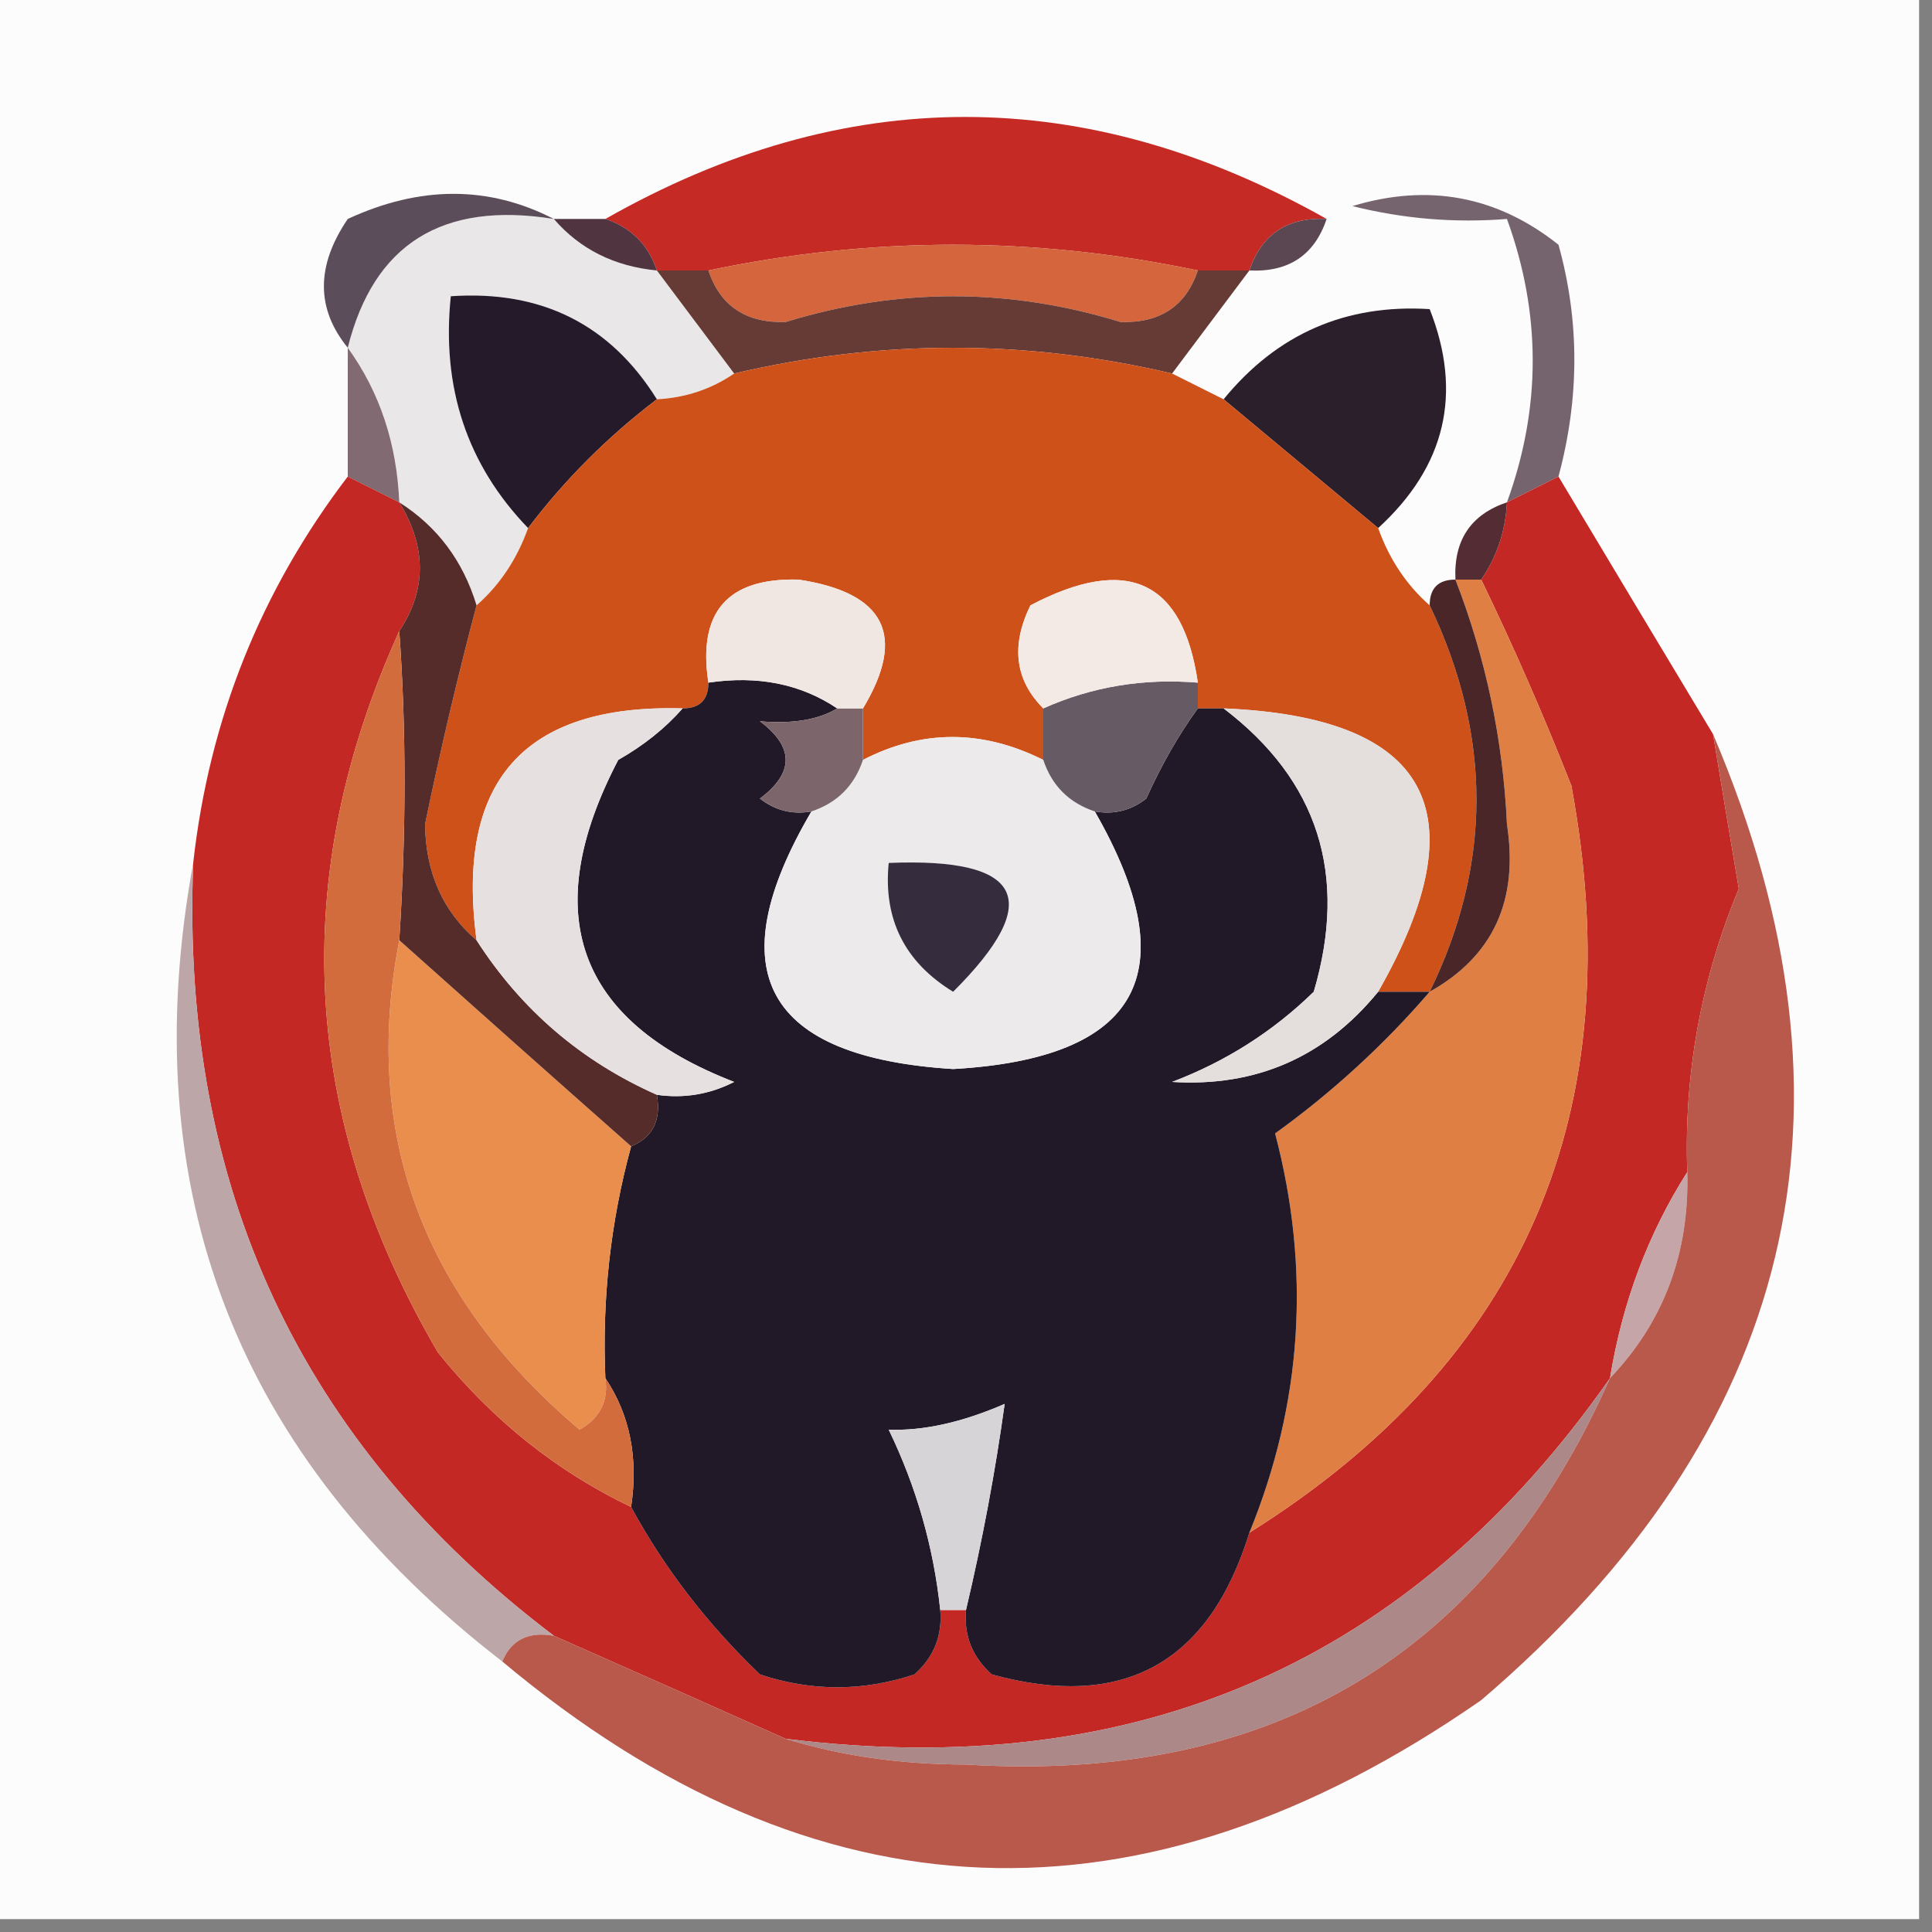 <?xml version="1.0" encoding="UTF-8"?> <svg xmlns="http://www.w3.org/2000/svg" xmlns:xlink="http://www.w3.org/1999/xlink" xmlns:svgjs="http://svgjs.com/svgjs" version="1.1" width="75px" height="75px"><rect width="100%" height="100%" fill="#808080" stroke="none"/><svg xmlns="http://www.w3.org/2000/svg" xmlns:xlink="http://www.w3.org/1999/xlink" version="1.1" width="75px" height="75px" style="shape-rendering:geometricPrecision; text-rendering:geometricPrecision; image-rendering:optimizeQuality; fill-rule:evenodd; clip-rule:evenodd"><g><path style="opacity:1" fill="#fdfcfc" d="M -0.5,-0.5 C 24.5,-0.5 49.5,-0.5 74.5,-0.5C 74.5,24.5 74.5,49.5 74.5,74.5C 49.5,74.5 24.5,74.5 -0.5,74.5C -0.5,49.5 -0.5,24.5 -0.5,-0.5 Z"></path></g><g><path style="opacity:1" fill="#c52a24" d="M 51.5,8.5 C 49.973,8.427 48.973,9.094 48.5,10.5C 47.833,10.5 47.167,10.5 46.5,10.5C 40.167,9.167 33.833,9.167 27.5,10.5C 26.833,10.5 26.167,10.5 25.5,10.5C 25.167,9.5 24.5,8.833 23.5,8.5C 32.793,3.22 42.127,3.22 51.5,8.5 Z"></path></g><g><path style="opacity:1" fill="#e9e7e7" d="M 21.5,8.5 C 22.514,9.674 23.847,10.34 25.5,10.5C 26.5,11.833 27.5,13.167 28.5,14.5C 27.609,15.11 26.609,15.443 25.5,15.5C 23.686,12.593 21.019,11.259 17.5,11.5C 17.132,15.044 18.132,18.044 20.5,20.5C 20.068,21.709 19.401,22.709 18.5,23.5C 17.974,21.77 16.974,20.436 15.5,19.5C 15.405,17.214 14.738,15.214 13.5,13.5C 14.506,9.47 17.173,7.803 21.5,8.5 Z"></path></g><g><path style="opacity:1" fill="#503540" d="M 21.5,8.5 C 22.167,8.5 22.833,8.5 23.5,8.5C 24.5,8.833 25.167,9.5 25.5,10.5C 23.847,10.34 22.514,9.674 21.5,8.5 Z"></path></g><g><path style="opacity:1" fill="#5b4751" d="M 51.5,8.5 C 51.027,9.906 50.027,10.573 48.5,10.5C 48.973,9.094 49.973,8.427 51.5,8.5 Z"></path></g><g><path style="opacity:1" fill="#5b4e5a" d="M 21.5,8.5 C 17.173,7.803 14.506,9.47 13.5,13.5C 12.265,11.983 12.265,10.316 13.5,8.5C 16.309,7.2 18.976,7.2 21.5,8.5 Z"></path></g><g><path style="opacity:1" fill="#d5653c" d="M 46.5,10.5 C 46.038,11.88 45.038,12.547 43.5,12.5C 39.167,11.167 34.833,11.167 30.5,12.5C 28.962,12.547 27.962,11.88 27.5,10.5C 33.833,9.167 40.167,9.167 46.5,10.5 Z"></path></g><g><path style="opacity:1" fill="#251a29" d="M 25.5,15.5 C 23.597,16.947 21.93,18.614 20.5,20.5C 18.132,18.044 17.132,15.044 17.5,11.5C 21.019,11.259 23.686,12.593 25.5,15.5 Z"></path></g><g><path style="opacity:1" fill="#2b1f2c" d="M 53.5,20.5 C 51.5,18.833 49.5,17.167 47.5,15.5C 49.573,12.963 52.24,11.796 55.5,12C 56.787,15.269 56.12,18.103 53.5,20.5 Z"></path></g><g><path style="opacity:1" fill="#673b35" d="M 25.5,10.5 C 26.167,10.5 26.833,10.5 27.5,10.5C 27.962,11.88 28.962,12.547 30.5,12.5C 34.833,11.167 39.167,11.167 43.5,12.5C 45.038,12.547 46.038,11.88 46.5,10.5C 47.167,10.5 47.833,10.5 48.5,10.5C 47.5,11.833 46.5,13.167 45.5,14.5C 39.833,13.167 34.167,13.167 28.5,14.5C 27.5,13.167 26.5,11.833 25.5,10.5 Z"></path></g><g><path style="opacity:1" fill="#cf511a" d="M 45.5,14.5 C 46.167,14.833 46.833,15.167 47.5,15.5C 49.5,17.167 51.5,18.833 53.5,20.5C 53.932,21.709 54.599,22.709 55.5,23.5C 57.92,28.553 57.92,33.553 55.5,38.5C 54.833,38.5 54.167,38.5 53.5,38.5C 57.491,31.501 55.491,27.834 47.5,27.5C 47.167,27.5 46.833,27.5 46.5,27.5C 46.5,27.167 46.5,26.833 46.5,26.5C 45.925,22.526 43.758,21.526 40,23.5C 39.235,25.066 39.402,26.399 40.5,27.5C 40.5,28.167 40.5,28.833 40.5,29.5C 38.126,28.314 35.792,28.314 33.5,29.5C 33.5,28.833 33.5,28.167 33.5,27.5C 35.201,24.676 34.367,23.009 31,22.5C 28.244,22.424 27.077,23.757 27.5,26.5C 27.5,27.167 27.167,27.5 26.5,27.5C 20.344,27.325 17.677,30.325 18.5,36.5C 17.191,35.376 16.525,33.876 16.5,32C 17.093,29.13 17.759,26.297 18.5,23.5C 19.401,22.709 20.068,21.709 20.5,20.5C 21.93,18.614 23.597,16.947 25.5,15.5C 26.609,15.443 27.609,15.11 28.5,14.5C 34.167,13.167 39.833,13.167 45.5,14.5 Z"></path></g><g><path style="opacity:1" fill="#75646e" d="M 60.5,18.5 C 59.833,18.833 59.167,19.167 58.5,19.5C 59.833,15.833 59.833,12.167 58.5,8.5C 56.473,8.662 54.473,8.495 52.5,8C 55.453,7.108 58.119,7.608 60.5,9.5C 61.321,12.447 61.321,15.447 60.5,18.5 Z"></path></g><g><path style="opacity:1" fill="#826a72" d="M 13.5,13.5 C 14.738,15.214 15.405,17.214 15.5,19.5C 14.833,19.167 14.167,18.833 13.5,18.5C 13.5,16.833 13.5,15.167 13.5,13.5 Z"></path></g><g><path style="opacity:1" fill="#c32825" d="M 13.5,18.5 C 14.167,18.833 14.833,19.167 15.5,19.5C 16.562,21.234 16.562,22.901 15.5,24.5C 11.169,34.045 11.669,43.378 17,52.5C 19.106,55.118 21.606,57.118 24.5,58.5C 25.783,60.868 27.45,63.035 29.5,65C 31.5,65.667 33.5,65.667 35.5,65C 36.252,64.329 36.586,63.496 36.5,62.5C 36.833,62.5 37.167,62.5 37.5,62.5C 37.414,63.496 37.748,64.329 38.5,65C 43.598,66.406 46.931,64.573 48.5,59.5C 59.174,52.804 63.34,43.137 61,30.5C 59.924,27.763 58.757,25.096 57.5,22.5C 58.11,21.609 58.443,20.609 58.5,19.5C 59.167,19.167 59.833,18.833 60.5,18.5C 62.511,21.861 64.511,25.194 66.5,28.5C 66.827,30.488 67.16,32.488 67.5,34.5C 66.033,38.032 65.366,41.698 65.5,45.5C 63.98,47.89 62.98,50.557 62.5,53.5C 54.785,64.529 44.118,69.195 30.5,67.5C 27.543,66.177 24.543,64.843 21.5,63.5C 11.671,56.058 7.005,46.058 7.5,33.5C 8.121,27.928 10.121,22.928 13.5,18.5 Z"></path></g><g><path style="opacity:1" fill="#e07f44" d="M 56.5,22.5 C 56.833,22.5 57.167,22.5 57.5,22.5C 58.757,25.096 59.924,27.763 61,30.5C 63.34,43.137 59.174,52.804 48.5,59.5C 50.559,54.465 50.892,49.298 49.5,44C 51.73,42.391 53.73,40.557 55.5,38.5C 57.959,37.126 58.959,34.959 58.5,32C 58.345,28.708 57.678,25.541 56.5,22.5 Z"></path></g><g><path style="opacity:1" fill="#211928" d="M 27.5,26.5 C 29.415,26.215 31.081,26.549 32.5,27.5C 31.769,27.942 30.769,28.108 29.5,28C 30.833,29 30.833,30 29.5,31C 30.094,31.464 30.761,31.631 31.5,31.5C 27.853,37.708 29.687,41.041 37,41.5C 44.255,41.088 46.088,37.754 42.5,31.5C 43.239,31.631 43.906,31.464 44.5,31C 45.085,29.698 45.752,28.531 46.5,27.5C 46.833,27.5 47.167,27.5 47.5,27.5C 51.171,30.293 52.338,33.96 51,38.5C 49.421,40.041 47.587,41.208 45.5,42C 48.76,42.203 51.427,41.037 53.5,38.5C 54.167,38.5 54.833,38.5 55.5,38.5C 53.73,40.557 51.73,42.391 49.5,44C 50.892,49.298 50.559,54.465 48.5,59.5C 46.931,64.573 43.598,66.406 38.5,65C 37.748,64.329 37.414,63.496 37.5,62.5C 38.141,59.779 38.641,57.112 39,54.5C 37.348,55.217 35.848,55.55 34.5,55.5C 35.577,57.729 36.244,60.063 36.5,62.5C 36.586,63.496 36.252,64.329 35.5,65C 33.5,65.667 31.5,65.667 29.5,65C 27.45,63.035 25.783,60.868 24.5,58.5C 24.785,56.585 24.451,54.919 23.5,53.5C 23.368,50.43 23.701,47.43 24.5,44.5C 25.338,44.158 25.672,43.492 25.5,42.5C 26.552,42.65 27.552,42.483 28.5,42C 22.383,39.634 20.883,35.467 24,29.5C 24.995,28.934 25.828,28.267 26.5,27.5C 27.167,27.5 27.5,27.167 27.5,26.5 Z"></path></g><g><path style="opacity:1" fill="#e98e4d" d="M 15.5,36.5 C 18.571,39.246 21.571,41.913 24.5,44.5C 23.701,47.43 23.368,50.43 23.5,53.5C 23.631,54.376 23.297,55.043 22.5,55.5C 16.385,50.32 14.052,43.987 15.5,36.5 Z"></path></g><g><path style="opacity:1" fill="#4a2628" d="M 56.5,22.5 C 57.678,25.541 58.345,28.708 58.5,32C 58.959,34.959 57.959,37.126 55.5,38.5C 57.92,33.553 57.92,28.553 55.5,23.5C 55.5,22.833 55.833,22.5 56.5,22.5 Z"></path></g><g><path style="opacity:1" fill="#562c2b" d="M 15.5,19.5 C 16.974,20.436 17.974,21.77 18.5,23.5C 17.759,26.297 17.093,29.13 16.5,32C 16.525,33.876 17.191,35.376 18.5,36.5C 20.234,39.2 22.568,41.2 25.5,42.5C 25.672,43.492 25.338,44.158 24.5,44.5C 21.571,41.913 18.571,39.246 15.5,36.5C 15.772,32.277 15.772,28.277 15.5,24.5C 16.562,22.901 16.562,21.234 15.5,19.5 Z"></path></g><g><path style="opacity:1" fill="#eceaeb" d="M 40.5,29.5 C 40.833,30.5 41.5,31.167 42.5,31.5C 46.088,37.754 44.255,41.088 37,41.5C 29.687,41.041 27.853,37.708 31.5,31.5C 32.5,31.167 33.167,30.5 33.5,29.5C 35.792,28.314 38.126,28.314 40.5,29.5 Z"></path></g><g><path style="opacity:1" fill="#352d3e" d="M 34.5,33.5 C 39.727,33.284 40.56,34.951 37,38.5C 35.117,37.347 34.284,35.681 34.5,33.5 Z"></path></g><g><path style="opacity:1" fill="#7c666b" d="M 32.5,27.5 C 32.833,27.5 33.167,27.5 33.5,27.5C 33.5,28.167 33.5,28.833 33.5,29.5C 33.167,30.5 32.5,31.167 31.5,31.5C 30.761,31.631 30.094,31.464 29.5,31C 30.833,30 30.833,29 29.5,28C 30.769,28.108 31.769,27.942 32.5,27.5 Z"></path></g><g><path style="opacity:1" fill="#e6e1e0" d="M 26.5,27.5 C 25.828,28.267 24.995,28.934 24,29.5C 20.883,35.467 22.383,39.634 28.5,42C 27.552,42.483 26.552,42.65 25.5,42.5C 22.568,41.2 20.234,39.2 18.5,36.5C 17.677,30.325 20.344,27.325 26.5,27.5 Z"></path></g><g><path style="opacity:1" fill="#e4dedd" d="M 47.5,27.5 C 55.491,27.834 57.491,31.501 53.5,38.5C 51.427,41.037 48.76,42.203 45.5,42C 47.587,41.208 49.421,40.041 51,38.5C 52.338,33.96 51.171,30.293 47.5,27.5 Z"></path></g><g><path style="opacity:1" fill="#665a64" d="M 46.5,26.5 C 46.5,26.833 46.5,27.167 46.5,27.5C 45.752,28.531 45.085,29.698 44.5,31C 43.906,31.464 43.239,31.631 42.5,31.5C 41.5,31.167 40.833,30.5 40.5,29.5C 40.5,28.833 40.5,28.167 40.5,27.5C 42.379,26.659 44.379,26.325 46.5,26.5 Z"></path></g><g><path style="opacity:1" fill="#f3e9e5" d="M 46.5,26.5 C 44.379,26.325 42.379,26.659 40.5,27.5C 39.402,26.399 39.235,25.066 40,23.5C 43.758,21.526 45.925,22.526 46.5,26.5 Z"></path></g><g><path style="opacity:1" fill="#f1e7e2" d="M 33.5,27.5 C 33.167,27.5 32.833,27.5 32.5,27.5C 31.081,26.549 29.415,26.215 27.5,26.5C 27.077,23.757 28.244,22.424 31,22.5C 34.367,23.009 35.201,24.676 33.5,27.5 Z"></path></g><g><path style="opacity:1" fill="#542c34" d="M 58.5,19.5 C 58.443,20.609 58.11,21.609 57.5,22.5C 57.167,22.5 56.833,22.5 56.5,22.5C 56.427,20.973 57.094,19.973 58.5,19.5 Z"></path></g><g><path style="opacity:1" fill="#c5a5a7" d="M 65.5,45.5 C 65.585,48.649 64.585,51.316 62.5,53.5C 62.98,50.557 63.98,47.89 65.5,45.5 Z"></path></g><g><path style="opacity:1" fill="#d36c3d" d="M 15.5,24.5 C 15.772,28.277 15.772,32.277 15.5,36.5C 14.052,43.987 16.385,50.32 22.5,55.5C 23.297,55.043 23.631,54.376 23.5,53.5C 24.451,54.919 24.785,56.585 24.5,58.5C 21.606,57.118 19.106,55.118 17,52.5C 11.669,43.378 11.169,34.045 15.5,24.5 Z"></path></g><g><path style="opacity:1" fill="#bca6a8" d="M 7.5,33.5 C 7.005,46.058 11.671,56.058 21.5,63.5C 20.508,63.328 19.842,63.662 19.5,64.5C 9.179,56.525 5.179,46.192 7.5,33.5 Z"></path></g><g><path style="opacity:1" fill="#d6d4d7" d="M 37.5,62.5 C 37.167,62.5 36.833,62.5 36.5,62.5C 36.244,60.063 35.577,57.729 34.5,55.5C 35.848,55.55 37.348,55.217 39,54.5C 38.641,57.112 38.141,59.779 37.5,62.5 Z"></path></g><g><path style="opacity:1" fill="#ac8889" d="M 62.5,53.5 C 57.735,64.235 49.401,69.235 37.5,68.5C 34.975,68.497 32.641,68.163 30.5,67.5C 44.118,69.195 54.785,64.529 62.5,53.5 Z"></path></g><g><path style="opacity:1" fill="#b8594c" d="M 66.5,28.5 C 72.709,43.07 69.709,55.57 57.5,66C 44.311,75.168 31.644,74.668 19.5,64.5C 19.842,63.662 20.508,63.328 21.5,63.5C 24.543,64.843 27.543,66.177 30.5,67.5C 32.641,68.163 34.975,68.497 37.5,68.5C 49.401,69.235 57.735,64.235 62.5,53.5C 64.585,51.316 65.585,48.649 65.5,45.5C 65.366,41.698 66.033,38.032 67.5,34.5C 67.16,32.488 66.827,30.488 66.5,28.5 Z"></path></g></svg><style>@media (prefers-color-scheme: light) { :root { filter: none; } } </style></svg> 